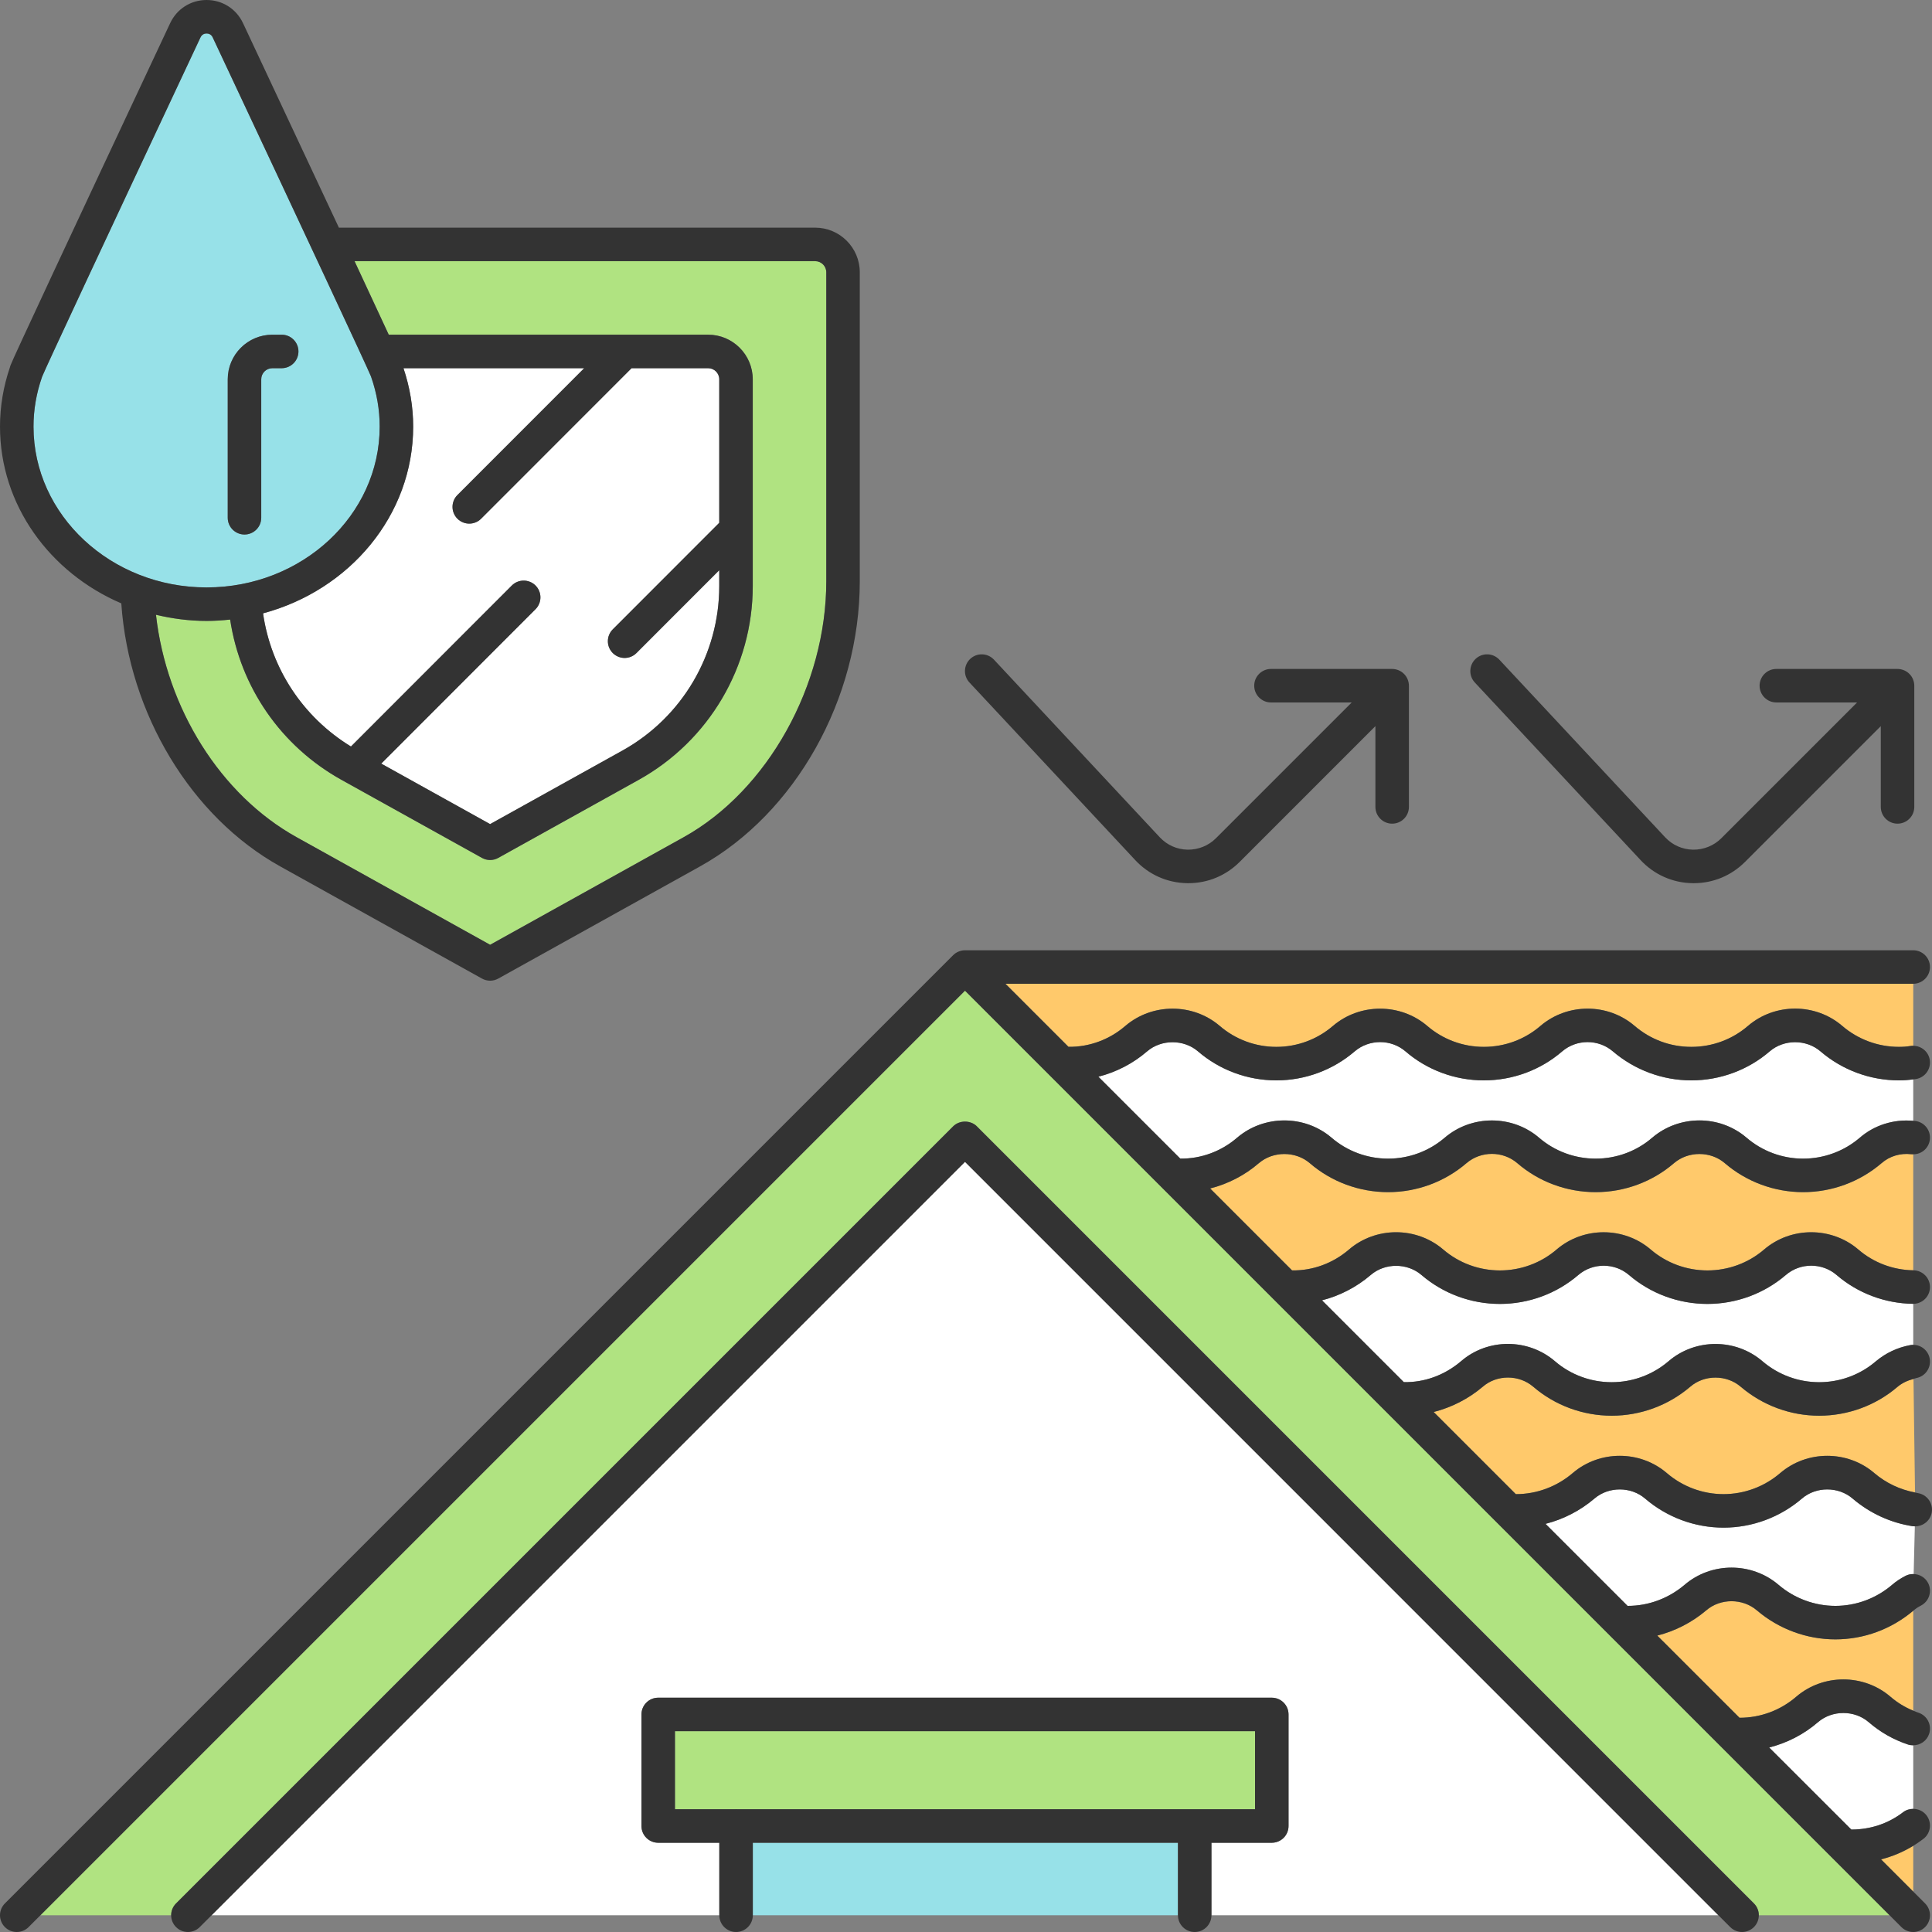 <?xml version="1.0" encoding="UTF-8"?>
<svg id="uuid-ffcc2d97-1776-4efe-b519-78c54cf48207" data-name="Ñëîé 1" xmlns="http://www.w3.org/2000/svg" viewBox="0 0 4000 4000">
  <rect x="0" y="0" width="4000" height="4000" fill="#808080" stroke="none"/>
  <defs>
    <style>
      .uuid-1a8aa7ad-6c8e-4714-8d87-f82f7bd9cd82 {
        fill: #97e1e8;
      }

      .uuid-1a8aa7ad-6c8e-4714-8d87-f82f7bd9cd82, .uuid-f085f416-946e-43bd-8eaf-86d1595e7a58, .uuid-30ba68f3-aaa7-4287-b2be-1af981f7c98d, .uuid-a5d8a35c-4654-4504-8e9f-1c3e7f5264a9, .uuid-b116b353-8c8e-4b79-b671-9e419b7d7ff2 {
        stroke-width: 0px;
      }

      .uuid-f085f416-946e-43bd-8eaf-86d1595e7a58 {
        fill: #333;
      }

      .uuid-30ba68f3-aaa7-4287-b2be-1af981f7c98d {
        fill: #ffc96b;
      }

      .uuid-a5d8a35c-4654-4504-8e9f-1c3e7f5264a9 {
        fill: #fff;
      }

      .uuid-b116b353-8c8e-4b79-b671-9e419b7d7ff2 {
        fill: #b0e381;
      }
    </style>
  </defs>
  <path class="uuid-1a8aa7ad-6c8e-4714-8d87-f82f7bd9cd82" d="m427.72,1216.2c197.59,0,358.36-149.36,358.36-332.98,0-34.73-5.96-69.34-17.7-102.92-.05-.16-.11-.34-.16-.5-.25-.59-.45-1.08-.56-1.38-6.5-16.35-132-285.18-327.32-701.05-3.29-6.98-9.32-8.02-12.62-8.02s-9.32,1.04-12.62,8.02C216.79,499.68,94.36,761.94,87.61,778.95c-.11.29-.29.75-.5,1.2-.02.07-.02.11-.05.16-11.74,33.58-17.7,68.19-17.7,102.92,0,183.62,160.77,332.98,358.36,332.98Zm43.78-430.88c0-50.92,41.43-92.35,92.35-92.35h19.37c19.15,0,34.69,15.53,34.69,34.68s-15.53,34.68-34.69,34.68h-19.37c-12.67,0-22.99,10.32-22.99,22.99v286.67c0,19.15-15.53,34.68-34.68,34.68s-34.68-15.53-34.68-34.68v-286.67Z"/>
  <path class="uuid-b116b353-8c8e-4b79-b671-9e419b7d7ff2" d="m804.86,692.94h661.29c50.92,0,92.35,41.43,92.35,92.37v428.08c0,166.52-90.45,320.27-236.09,401.19l-290.83,161.62c-5.24,2.91-11.04,4.36-16.84,4.36s-11.61-1.44-16.85-4.36l-290.91-161.62c-125.36-69.69-209.47-191.96-230.5-331.84-16.03,1.72-32.26,2.81-48.76,2.81-36.22,0-71.2-4.72-104.8-12.73,21.89,194.13,133.78,373.1,291.2,460.5l400.63,222.75,400.65-222.72c173.91-96.53,295.34-314.51,295.34-530.12v-639.52c0-12.69-10.32-23.01-22.99-23.01h-953.68c28.92,61.94,53.39,114.54,70.8,152.23Z"/>
  <path class="uuid-a5d8a35c-4654-4504-8e9f-1c3e7f5264a9" d="m544.62,1269.9c16.46,114.36,82.7,214.95,182,275.66l333.06-333.32c13.55-13.55,35.52-13.53,49.06-.02,13.55,13.55,13.55,35.52.02,49.07l-319.45,319.7,225.43,125.23,273.98-152.28c123.62-68.69,200.41-199.17,200.41-340.54v-32.86l-171.4,171.52c-6.75,6.77-15.65,10.16-24.52,10.16s-17.74-3.39-24.52-10.16c-13.55-13.53-13.55-35.5,0-49.04l220.44-220.59v-297.11c0-12.69-10.32-23.01-22.98-23.01h-158.57l-311.49,311.64c-6.77,6.77-15.65,10.16-24.52,10.16s-17.74-3.39-24.52-10.16c-13.55-13.53-13.55-35.5,0-49.04l262.47-262.6h-374.17c13.21,39.42,20.09,80.06,20.09,120.91,0,183.69-131.69,338.68-310.83,386.69Z"/>
  <path class="uuid-30ba68f3-aaa7-4287-b2be-1af981f7c98d" d="m2212.16,2167.28c43.12.72,85.22-15.15,117.64-43.16,55.82-47.71,139.83-47.73,195.56-.14,32.47,28.07,74.04,43.44,117.21,43.44s84.56-15.4,117.12-43.38c55.7-47.57,139.61-47.6,195.27-.07,32.47,28.07,74.04,43.44,117.21,43.44s84.72-15.38,117.06-43.31c55.81-47.73,139.68-47.76,195.17-.07,33.21,28.36,73.83,43.38,117.37,43.38s84.74-15.38,117.08-43.31c55.75-47.89,139.72-47.85,195.38-.09,32.58,28,74.26,43.4,117.37,43.4,8.67,0,16.64-.61,23.71-1.83,1.98-.33,3.93-.39,5.87-.38v-128.46h-1879.51l130.51,130.52Z"/>
  <path class="uuid-a5d8a35c-4654-4504-8e9f-1c3e7f5264a9" d="m3769.04,2176.66c-29.4-25.24-75.53-25.24-104.93,0-44.86,38.75-102.56,60.13-162.35,60.13s-117.1-21.34-162.48-60.06c-29.85-25.6-74.9-25.6-104.88,0-44.75,38.68-102.42,60.06-162.24,60.06s-117.5-21.38-162.41-60.2c-29.8-25.4-74.96-25.45-104.95.14-45.05,38.7-102.69,60.06-162.24,60.06s-117.5-21.38-162.41-60.2c-29.4-25.09-75.66-25.09-105.15.14-29.08,25.13-63.82,43.02-100.92,52.46l169.53,169.52c43.15.72,85.23-15.19,117.61-43.16,55.81-47.73,139.88-47.71,195.56-.14,32.47,28.04,74.04,43.42,117.21,43.42s84.58-15.4,117.14-43.35c55.7-47.57,139.59-47.6,195.25-.07,32.47,28.04,74.03,43.42,117.21,43.42s84.76-15.38,117.07-43.28c55.93-47.76,139.83-47.78,195.4-.07,32.54,27.95,74.15,43.35,117.14,43.35s84.81-15.4,117.34-43.35c30.09-26.09,70.32-38.7,110.61-34.96v-85.84c-9.34,1.29-19.15,2.1-29.57,2.1-59.67,0-117.41-21.36-162.55-60.13Z"/>
  <path class="uuid-30ba68f3-aaa7-4287-b2be-1af981f7c98d" d="m3895.87,2407.99c-45.23,38.88-102.96,60.22-162.66,60.22s-117.23-21.34-162.35-60.11c-29.33-25.15-75.48-25.18-104.99.07-44.76,38.68-102.44,60.04-162.28,60.04s-117.51-21.36-162.4-60.17c-29.83-25.47-75.01-25.4-104.93.14-45.09,38.7-102.73,60.04-162.28,60.04s-117.5-21.36-162.39-60.17c-29.38-25.06-75.64-25.06-105.2.14-29.03,25.11-63.81,43-100.88,52.45l169.56,169.56c43.22.85,85.16-15.15,117.68-43.05,55.68-47.91,139.81-47.89,195.54.02,32.4,27.79,74.02,43.13,117.14,43.13s84.72-15.33,117.14-43.15c55.64-47.82,139.63-47.85,195.31.02,32.4,27.79,74.02,43.13,117.14,43.13s84.72-15.33,117.16-43.15c55.69-47.87,139.77-47.89,195.54.02,31.38,27.01,71.63,42.2,113.43,42.87v-240.24c-1.36-.02-2.71.07-4.1-.12-22.51-2.66-44.71,4.02-61.19,18.31Z"/>
  <path class="uuid-a5d8a35c-4654-4504-8e9f-1c3e7f5264a9" d="m3802.5,2639.74c-29.94-25.74-75.14-25.76-105.13.02-45.03,38.61-102.67,59.88-162.35,59.88s-117.34-21.27-162.32-59.86c-29.89-25.7-74.97-25.72-104.95-.02-45,38.61-102.65,59.88-162.33,59.88s-117.34-21.27-162.32-59.86c-29.53-25.38-75.69-25.4-105.18-.02-29.16,25.03-63.86,42.97-100.84,52.42l169.39,169.39c43.43.8,84.81-14.77,118.32-43.17,55.23-47.96,139.18-48,195,.23,32.36,27.75,73.95,43.08,117.05,43.08s84.79-15.35,117.46-43.24c55.53-47.91,139.48-47.94,195.09.16,32.51,27.73,74.15,43.08,117.08,43.08s84.69-15.33,117.14-43.17c20.43-17.2,44.98-28.77,71.24-33.62,2.12-.41,4.23-.54,6.31-.55v-84.96h-.47c-58.21-.79-114.41-21.97-158.19-59.68Z"/>
  <path class="uuid-30ba68f3-aaa7-4287-b2be-1af981f7c98d" d="m3766.47,2931.09c-59.41,0-117.03-21.25-162.26-59.81-29.49-25.47-75.41-25.47-104.72-.16-45.39,38.73-103.1,59.97-162.64,59.97s-117.3-21.27-162.3-59.88c-29.47-25.45-75.35-25.54-104.59-.14-29.69,25.15-64.64,42.92-101.65,52.34l170.02,170.03c.16,0,.45.02.45.02,42.69,0,84.35-15.47,117.3-43.58,55.55-47.66,139.43-47.69,195.07.09,32.7,28.04,74.33,43.49,117.23,43.49s84.51-15.44,117.21-43.49c55.64-47.78,139.56-47.78,195.15,0,24.18,20.63,53.23,34.21,84.11,40.03l-3.19-235.02c-12.23,3.17-23.52,8.33-33.13,16.42-44.76,38.41-102.4,59.68-162.05,59.68Z"/>
  <path class="uuid-a5d8a35c-4654-4504-8e9f-1c3e7f5264a9" d="m3960.04,3159.86c-45.81-7.07-88.83-26.85-124.39-57.22-29.49-25.29-75.51-25.29-104.91-.04-45.23,38.84-102.9,60.22-162.37,60.22s-117.12-21.38-162.39-60.22c-29.4-25.24-75.42-25.22-104.81-.02-29.61,25.27-64.37,42.99-101.29,52.4l169.8,169.79c.23,0,.45.03.68.03,42.54,0,84.2-15.45,117.3-43.51,55.46-47.64,139.29-47.62,194.93.16,32.76,27.93,74.49,43.35,117.37,43.35s84.36-15.42,117.23-43.44c8.29-7.16,17.52-13.32,28.11-18.79,5.36-2.74,11.09-3.79,16.72-3.64l2.45-98.85c-1.48-.03-2.94,0-4.43-.22Z"/>
  <path class="uuid-30ba68f3-aaa7-4287-b2be-1af981f7c98d" d="m3637.49,3334.15c-29.49-25.31-75.51-25.31-104.81-.09-29.79,25.23-64.57,42.91-101.43,52.29l170.24,170.1s.14.02.29.02c43.01,0,84.58-15.47,117.07-43.53,55.68-47.82,139.56-47.78,195.15-.09,14.33,12.39,30.17,21.96,47.16,28.93v-206.86c-45.36,38.23-102.49,59.25-161.21,59.25s-117.07-21.31-162.45-60.02Z"/>
  <path class="uuid-a5d8a35c-4654-4504-8e9f-1c3e7f5264a9" d="m3868.75,3565.41c-29.29-25.13-75.3-25.09-104.63.07-29.32,25.35-64.07,43.13-101.19,52.55l169.99,169.84.29.02c39.34,0,76.3-12.37,106.87-35.79,6.31-4.84,13.73-7.04,21.08-7.04v-131.62c-3.61,0-7.26-.4-10.87-1.6-29.92-9.89-57.35-25.52-81.54-46.42Z"/>
  <path class="uuid-30ba68f3-aaa7-4287-b2be-1af981f7c98d" d="m3961.16,3916.27v-94.69c-20.75,12.69-43.14,22.11-66.63,28.06l66.63,66.63Z"/>
  <path class="uuid-b116b353-8c8e-4b79-b671-9e419b7d7ff2" d="m83.73,3965.32h270.64c0-8.87,3.38-17.75,10.16-24.52l1608.88-1608.88c13.01-13.01,36.04-13.01,49.04,0l1608.86,1608.88c6.77,6.77,10.16,15.65,10.16,24.52h270.66l-1914.2-1914.2L83.73,3965.32Z"/>
  <path class="uuid-b116b353-8c8e-4b79-b671-9e419b7d7ff2" d="m1523.93,3745.66c.69,0,1.34.16,2.02.2h1072.46v-161.6h-1200.96v161.6h124.48c.68-.04,1.32-.2,2.01-.2Z"/>
  <rect class="uuid-1a8aa7ad-6c8e-4714-8d87-f82f7bd9cd82" x="1558.62" y="3815.23" width="880.19" height="150.09"/>
  <path class="uuid-a5d8a35c-4654-4504-8e9f-1c3e7f5264a9" d="m438.09,3965.32h1051.17v-150.09h-126.49c-19.15,0-34.69-15.53-34.69-34.68v-230.97c0-19.15,15.53-34.68,34.69-34.68h1270.32c19.15,0,34.69,15.53,34.69,34.68v230.97c0,19.15-15.54,34.68-34.69,34.68h-124.91v150.09h1049.56l-1559.81-1559.84L438.09,3965.32Z"/>
  <path class="uuid-f085f416-946e-43bd-8eaf-86d1595e7a58" d="m506.19,1106.66c19.15,0,34.68-15.53,34.68-34.68v-286.67c0-12.67,10.32-22.99,22.99-22.99h19.37c19.15,0,34.69-15.53,34.69-34.68s-15.53-34.68-34.69-34.68h-19.37c-50.92,0-92.35,41.43-92.35,92.35v286.67c0,19.15,15.53,34.68,34.68,34.68Z"/>
  <path class="uuid-f085f416-946e-43bd-8eaf-86d1595e7a58" d="m251.13,1249.23c15.73,228.66,144.62,442.19,329.3,544.73l417.47,232.09c5.24,2.93,11.04,4.38,16.85,4.38s11.6-1.47,16.84-4.38l417.47-232.07c198-109.89,331.04-347.29,331.04-590.75v-639.52c0-50.94-41.43-92.37-92.35-92.37h-986.09c-59.97-128.25-132.24-282.3-198.54-423.46C489.23,18.33,460.35,0,427.72,0s-61.51,18.33-75.39,47.89C138.23,503.73,27.28,741.67,22.69,754.27c-.9,1.99-1.63,4.06-2.14,6.14C6.91,800.42,0,841.72,0,883.22,0,1045.79,103.25,1185.83,251.13,1249.23Zm-164.06-468.93s.02-.09.05-.16c.21-.45.38-.9.5-1.2,6.75-17,129.18-279.26,327.49-701.57,3.3-6.98,9.32-8.02,12.62-8.02s9.33,1.04,12.62,8.02c195.31,415.87,320.81,684.7,327.32,701.05.11.29.32.79.56,1.38.05.16.11.34.16.5,11.74,33.58,17.7,68.19,17.7,102.92,0,183.62-160.77,332.98-358.36,332.98s-358.36-149.36-358.36-332.98c0-34.73,5.96-69.34,17.7-102.92Zm1623.67-216.58v639.52c0,215.61-121.43,433.59-295.34,530.12l-400.65,222.72-400.63-222.75c-157.42-87.4-269.31-266.37-291.2-460.5,33.61,8.01,68.58,12.73,104.8,12.73,16.5,0,32.73-1.09,48.76-2.81,21.04,139.88,105.14,262.15,230.5,331.84l290.91,161.62c5.24,2.91,11.04,4.36,16.85,4.36s11.6-1.44,16.84-4.36l290.83-161.62c145.63-80.93,236.09-234.67,236.09-401.19v-428.08c0-50.94-41.43-92.37-92.35-92.37h-661.29c-17.41-37.69-41.88-90.29-70.8-152.23h953.68c12.67,0,22.99,10.32,22.99,23.01Zm-875.38,198.59h374.17l-262.47,262.6c-13.55,13.55-13.55,35.52,0,49.04,6.77,6.77,15.64,10.16,24.52,10.16s17.75-3.39,24.52-10.16l311.49-311.64h158.57c12.67,0,22.98,10.32,22.98,23.01v297.11l-220.44,220.59c-13.55,13.55-13.55,35.52,0,49.04,6.78,6.77,15.65,10.16,24.52,10.16s17.77-3.39,24.52-10.16l171.4-171.52v32.86c0,141.37-76.79,271.86-200.41,340.54l-273.98,152.28-225.43-125.23,319.45-319.7c13.52-13.55,13.52-35.52-.02-49.07-13.55-13.5-35.52-13.53-49.06.02l-333.06,333.32c-99.3-60.71-165.54-161.3-182-275.66,179.14-48,310.83-203,310.83-386.69,0-40.86-6.89-81.49-20.09-120.91Z"/>
  <path class="uuid-f085f416-946e-43bd-8eaf-86d1595e7a58" d="m2633.08,3815.23c19.15,0,34.69-15.53,34.69-34.68v-230.97c0-19.15-15.54-34.68-34.69-34.68h-1270.32c-19.15,0-34.69,15.53-34.69,34.68v230.97c0,19.15,15.53,34.68,34.69,34.68h126.49v150.09c0,19.15,15.53,34.68,34.68,34.68s34.69-15.53,34.69-34.68v-150.09h880.19v150.09c0,19.15,15.53,34.68,34.69,34.68s34.68-15.53,34.68-34.68v-150.09h124.91Zm-1235.64-230.97h1200.96v161.6h-1072.46c-.68-.04-1.33-.2-2.02-.2s-1.33.16-2.01.2h-124.48v-161.6Z"/>
  <path class="uuid-f085f416-946e-43bd-8eaf-86d1595e7a58" d="m2022.45,2331.92c-13.01-13.01-36.04-13.01-49.04,0L364.52,3940.8c-6.77,6.77-10.16,15.65-10.16,24.52s3.38,17.75,10.16,24.52c13.55,13.55,35.5,13.55,49.05,0l24.52-24.52,1559.83-1559.84,1559.81,1559.84,24.52,24.52c6.77,6.77,15.65,10.16,24.52,10.16s17.75-3.39,24.52-10.16c6.77-6.77,10.16-15.65,10.16-24.52s-3.39-17.75-10.16-24.52l-1608.86-1608.88Z"/>
  <path class="uuid-f085f416-946e-43bd-8eaf-86d1595e7a58" d="m3945.29,3262.58c-10.59,5.46-19.82,11.63-28.11,18.79-32.87,28.02-74.51,43.44-117.23,43.44s-84.6-15.42-117.37-43.35c-55.64-47.78-139.47-47.8-194.93-.16-33.1,28.07-74.76,43.51-117.3,43.51-.23,0-.45-.03-.68-.03l-169.8-169.79c36.93-9.41,71.68-27.13,101.29-52.4,29.39-25.2,75.41-25.22,104.81.02,45.27,38.84,102.94,60.22,162.39,60.22s117.14-21.38,162.37-60.22c29.4-25.24,75.42-25.24,104.91.04,35.56,30.37,78.58,50.15,124.39,57.22,1.49.23,2.95.19,4.43.22,16.97.36,32.43-11.8,35.13-29.21,2.91-18.92-10.05-36.65-28.99-39.56-1.95-.3-3.83-.94-5.76-1.31-30.88-5.82-59.93-19.41-84.11-40.03-55.59-47.78-139.52-47.78-195.15,0-32.7,28.04-74.31,43.49-117.21,43.49s-84.54-15.44-117.23-43.49c-55.64-47.78-139.52-47.76-195.07-.09-32.94,28.11-74.6,43.58-117.3,43.58,0,0-.3-.02-.45-.02l-170.02-170.03c37.01-9.41,71.96-27.19,101.65-52.34,29.24-25.4,75.12-25.31,104.59.14,45,38.61,102.64,59.88,162.3,59.88s117.26-21.25,162.64-59.97c29.31-25.31,75.23-25.31,104.72.16,45.23,38.57,102.85,59.81,162.26,59.81s117.3-21.27,162.05-59.68c9.6-8.09,20.9-13.26,33.13-16.42,2-.52,3.78-1.48,5.84-1.86,18.83-3.48,31.27-21.59,27.77-40.42-3.08-16.69-17.69-28.39-34.1-28.32-2.09,0-4.19.15-6.31.55-26.26,4.85-50.8,16.41-71.24,33.62-32.45,27.84-74.04,43.17-117.14,43.17s-84.56-15.35-117.08-43.08c-55.61-48.09-139.56-48.07-195.09-.16-32.67,27.89-74.4,43.24-117.46,43.24s-84.69-15.33-117.05-43.08c-55.82-48.23-139.77-48.18-195-.23-33.51,28.4-74.89,43.97-118.32,43.17l-169.39-169.39c36.99-9.46,71.69-27.4,100.84-52.42,29.49-25.38,75.64-25.36,105.18.02,44.98,38.59,102.63,59.86,162.32,59.86s117.33-21.27,162.33-59.88c29.98-25.7,75.05-25.67,104.95.02,44.98,38.59,102.63,59.86,162.32,59.86s117.33-21.27,162.35-59.88c29.99-25.79,75.19-25.76,105.13-.02,43.78,37.71,99.98,58.89,158.19,59.68h.47c18.95,0,34.44-15.22,34.69-34.21.25-19.17-15.06-34.89-34.21-35.16-.16,0-.32-.02-.48-.03-41.8-.67-82.05-15.86-113.43-42.87-55.77-47.91-139.86-47.89-195.54-.02-32.44,27.82-74.06,43.15-117.16,43.15s-84.74-15.33-117.14-43.13c-55.68-47.87-139.68-47.85-195.31-.02-32.42,27.82-74.01,43.15-117.14,43.15s-84.74-15.33-117.14-43.13c-55.73-47.91-139.86-47.94-195.54-.02-32.52,27.89-74.45,43.9-117.68,43.05l-169.56-169.56c37.07-9.45,71.85-27.34,100.88-52.45,29.56-25.2,75.82-25.2,105.2-.14,44.89,38.81,102.56,60.17,162.39,60.17s117.19-21.34,162.28-60.04c29.92-25.54,75.1-25.6,104.93-.14,44.89,38.81,102.56,60.17,162.4,60.17s117.52-21.36,162.28-60.04c29.51-25.24,75.66-25.22,104.99-.07,45.12,38.77,102.78,60.11,162.35,60.11s117.43-21.34,162.66-60.22c16.48-14.29,38.68-20.98,61.19-18.31,1.39.18,2.74.1,4.1.12,17.46.2,32.35-12.79,34.44-30.44,2.27-19.01-11.29-36.26-30.33-38.54-1.37-.17-2.75-.15-4.12-.28-40.29-3.74-80.52,8.87-110.61,34.96-32.54,27.95-74.22,43.35-117.34,43.35s-84.6-15.4-117.14-43.35c-55.57-47.71-139.48-47.69-195.4.07-32.31,27.91-73.88,43.28-117.07,43.28s-84.74-15.38-117.21-43.42c-55.66-47.53-139.54-47.51-195.25.07-32.56,27.95-74.17,43.35-117.14,43.35s-84.74-15.38-117.21-43.42c-55.68-47.57-139.75-47.6-195.56.14-32.38,27.97-74.45,43.88-117.61,43.16l-169.53-169.52c37.1-9.44,71.83-27.34,100.92-52.46,29.49-25.22,75.75-25.22,105.15-.14,44.91,38.81,102.6,60.2,162.41,60.2s117.19-21.36,162.24-60.06c29.99-25.58,75.14-25.54,104.95-.14,44.91,38.81,102.6,60.2,162.41,60.2s117.49-21.38,162.24-60.06c29.99-25.6,75.03-25.6,104.88,0,45.38,38.72,103.07,60.06,162.48,60.06s117.49-21.38,162.35-60.13c29.4-25.24,75.53-25.24,104.93,0,45.13,38.77,102.87,60.13,162.55,60.13,10.42,0,20.23-.81,29.57-2.1,1.94-.27,4-.4,5.88-.73,18.88-3.23,31.54-21.16,28.31-40.06-2.89-16.89-17.54-28.66-34.19-28.7-1.94,0-3.89.05-5.87.38-7.07,1.22-15.03,1.83-23.71,1.83-43.11,0-84.78-15.4-117.37-43.4-55.66-47.76-139.63-47.8-195.38.09-32.34,27.93-73.93,43.31-117.08,43.31s-84.15-15.01-117.37-43.38c-55.5-47.69-139.36-47.66-195.17.07-32.34,27.93-73.9,43.31-117.06,43.31s-84.74-15.38-117.21-43.44c-55.66-47.53-139.56-47.51-195.27.07-32.56,27.98-74.15,43.38-117.12,43.38s-84.74-15.38-117.21-43.44c-55.73-47.6-139.74-47.57-195.56.14-32.42,28.01-74.51,43.87-117.64,43.16l-130.51-130.52h1879.52c19.15,0,34.69-15.53,34.69-34.68s-15.54-34.68-34.69-34.68h-1963.24c-4.47,0-8.71.92-12.64,2.46-.18.07-.36.09-.53.17-4.27,1.76-8.12,4.32-11.34,7.53L10.16,3940.8c-13.55,13.55-13.55,35.5,0,49.04,13.55,13.55,35.5,13.55,49.04,0l24.52-24.52,1914.19-1914.2,1914.2,1914.2,24.52,24.52c6.77,6.77,15.64,10.16,24.52,10.16s17.75-3.39,24.52-10.16c13.55-13.55,13.55-35.5,0-49.04l-24.53-24.53-66.63-66.63c23.49-5.95,45.88-15.37,66.63-28.06,7.23-4.42,14.29-9.21,21.09-14.43,15.2-11.63,18.09-33.4,6.44-48.61-6.82-8.92-17.11-13.48-27.53-13.48-7.35,0-14.77,2.2-21.08,7.04-30.57,23.41-67.53,35.79-106.87,35.79l-.29-.02-169.99-169.84c37.12-9.42,71.87-27.2,101.19-52.55,29.33-25.15,75.34-25.2,104.63-.07,24.18,20.91,51.62,36.53,81.54,46.42,3.61,1.19,7.27,1.6,10.87,1.6,14.55,0,28.11-9.05,32.93-23.64,6.03-18.18-3.84-37.8-22.04-43.8-3.71-1.23-7.29-2.74-10.89-4.22-16.99-6.97-32.84-16.54-47.16-28.93-55.59-47.69-139.47-47.73-195.15.09-32.49,28.07-74.06,43.53-117.07,43.53-.15,0-.29-.02-.29-.02l-170.24-170.1c36.86-9.39,71.65-27.06,101.43-52.29,29.31-25.22,75.32-25.22,104.81.09,45.38,38.7,103.1,60.02,162.45,60.02s115.85-21.02,161.21-59.25c.38-.32.79-.58,1.16-.9,4.25-3.66,9.05-6.84,14.72-9.75,17.03-8.78,23.74-29.69,14.97-46.72-6.01-11.65-17.74-18.28-29.99-18.61-5.63-.15-11.36.9-16.72,3.64Z"/>
  <path class="uuid-f085f416-946e-43bd-8eaf-86d1595e7a58" d="m2350.41,1780.8c28.06,30.08,66.15,47.01,107.27,47.73.9,0,1.78.02,2.69.02,40.1,0,77.72-15.58,106.17-44.03l281.09-281.11v167.22c0,19.15,15.53,34.68,34.69,34.68s34.68-15.53,34.68-34.68v-250.95c0-4.47-.91-8.72-2.46-12.65-.06-.18-.09-.36-.17-.54-3.52-8.54-10.33-15.36-18.87-18.87-.17-.07-.36-.1-.53-.17-3.93-1.54-8.17-2.46-12.64-2.46h-250.93c-19.15,0-34.68,15.53-34.68,34.68s15.53,34.68,34.68,34.68h167.21l-281.1,281.11c-15.65,15.65-36.8,23.96-58.62,23.69-22.13-.38-42.65-9.51-57.75-25.7l-343.26-367.71c-13.1-14.02-35.02-14.74-49.02-1.69-14,13.07-14.77,35.02-1.69,49.02l343.26,367.71Z"/>
  <path class="uuid-f085f416-946e-43bd-8eaf-86d1595e7a58" d="m3396.72,1780.8c28.07,30.08,66.16,47.01,107.28,47.73.9,0,1.78.02,2.69.02,40.1,0,77.72-15.58,106.16-44.03l281.12-281.11v167.22c0,19.15,15.53,34.68,34.68,34.68s34.69-15.53,34.69-34.68v-250.95c0-4.47-.91-8.72-2.46-12.65-.07-.18-.09-.36-.17-.54-3.52-8.54-10.33-15.36-18.87-18.87-.18-.07-.36-.1-.54-.17-3.93-1.54-8.17-2.46-12.64-2.46h-250.92c-19.15,0-34.69,15.53-34.69,34.68s15.54,34.68,34.69,34.68h167.2l-281.11,281.11c-15.65,15.65-36.83,23.96-58.62,23.69-22.13-.38-42.65-9.51-57.76-25.7l-343.26-367.71c-13.12-14.02-35.04-14.74-49.02-1.69-13.99,13.07-14.76,35.02-1.69,49.02l343.25,367.71Z"/>
</svg>